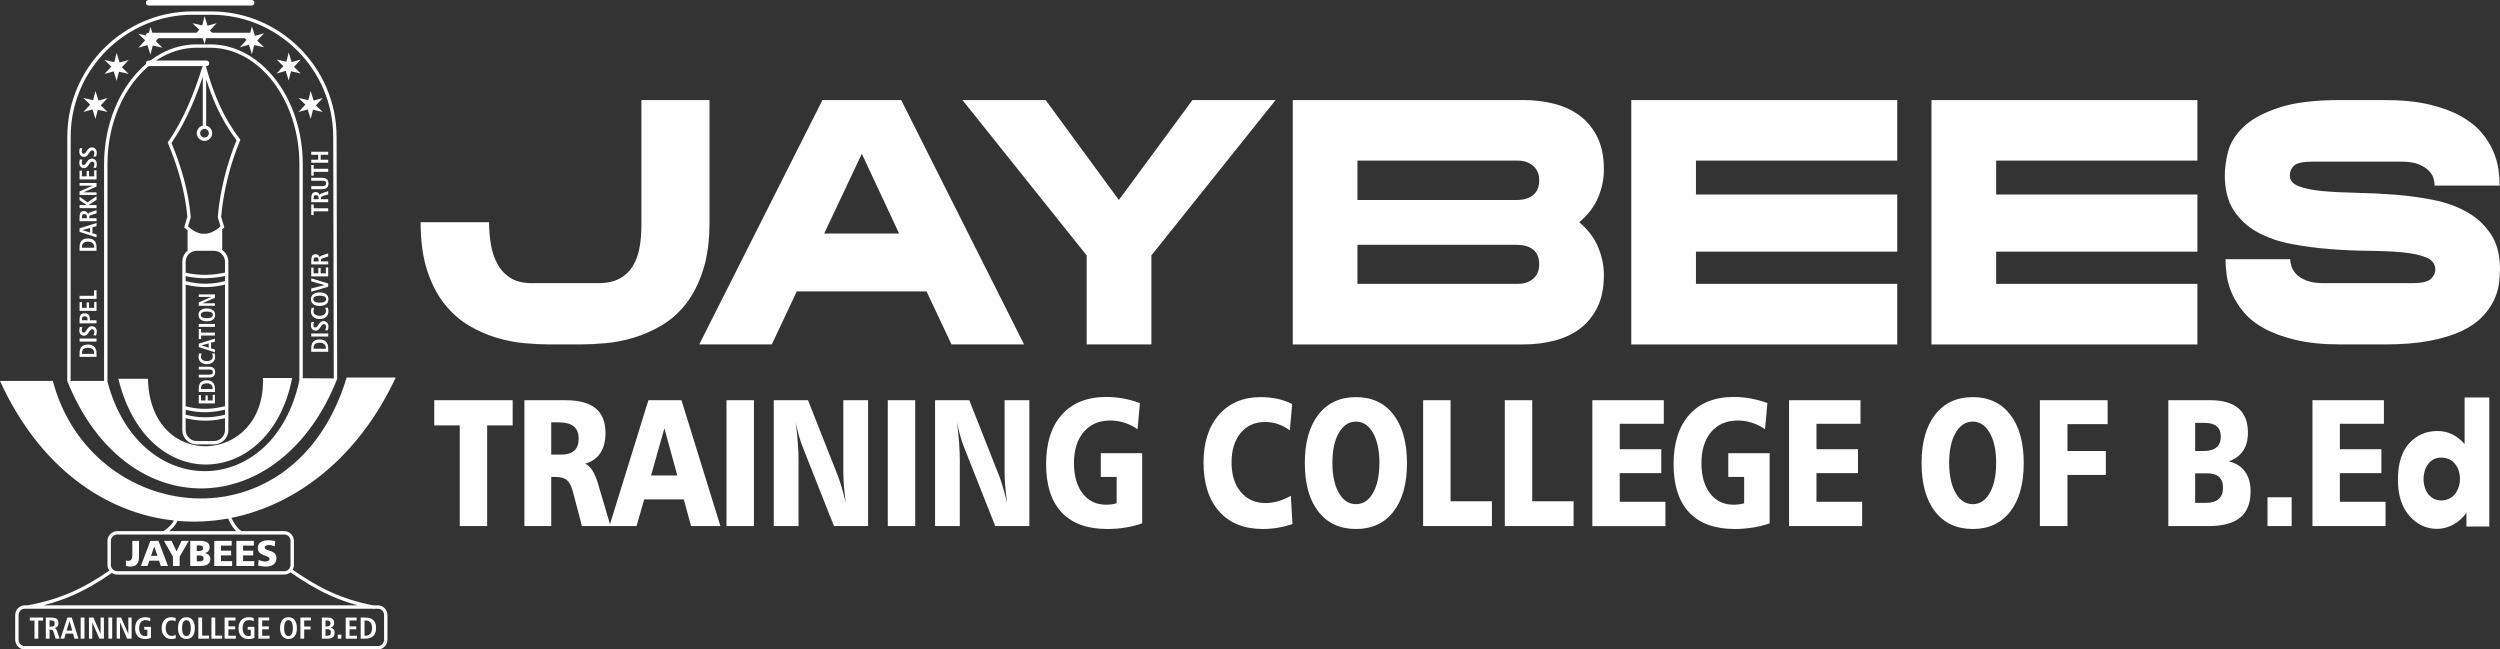 <?xml version="1.0" encoding="UTF-8"?>
<!DOCTYPE svg PUBLIC "-//W3C//DTD SVG 1.1//EN" "http://www.w3.org/Graphics/SVG/1.1/DTD/svg11.dtd">
<!-- Creator: CorelDRAW 2018 (64-Bit) -->
<svg xmlns="http://www.w3.org/2000/svg" xml:space="preserve" width="100%" height="100%" version="1.1" style="shape-rendering:geometricPrecision; text-rendering:geometricPrecision; image-rendering:optimizeQuality; fill-rule:evenodd; clip-rule:evenodd"
viewBox="0 0 10362.19 2691.8"
 xmlns:xlink="http://www.w3.org/1999/xlink"
 enable-background="new 0 0 50 32">
 <rect x="0" y="0" width="10362.19" height="2691.8" fill="#333333" stroke="none"/>
 <defs>
  <style type="text/css">
   <![CDATA[
    .fil0 {fill:white}
    .fil1 {fill:#FEFEFE;fill-rule:nonzero}
   ]]>
  </style>
 </defs>
 <g id="Layer_x0020_1">
  <g id="_2135349190272">
   <path class="fil0" d="M1054.66 11.43c0,6.31 -5.11,11.43 -11.43,11.43l-427.2 0c-6.31,0 -11.43,-5.11 -11.43,-11.43l0 0c0,-6.31 5.11,-11.43 11.43,-11.43l427.2 -0c6.31,0 11.43,5.11 11.43,11.43l0 0z"/>
   <path class="fil0" d="M1054.66 146.98c0,6.3 -5.11,11.43 -11.43,11.43l-427.2 0c-6.31,0 -11.43,-5.11 -11.43,-11.43l0 0c0,-6.31 5.11,-11.43 11.43,-11.43l427.2 0c6.31,0 11.43,5.11 11.43,11.43l0 0z"/>
   <path class="fil0" d="M867.17 262.42c0,6.31 -5.11,11.44 -11.43,11.44l-239.71 0c-6.31,0 -11.43,-5.11 -11.43,-11.44l0 0c0,-6.3 5.11,-11.43 11.43,-11.43l239.7 0c6.31,0 11.43,5.11 11.43,11.43l0 0z"/>
  </g>
  <path class="fil1" d="M339.55 1466.61l50.87 0 0 -2.43c0,-7.23 -2.19,-12.8 -6.61,-16.72 -4.41,-3.92 -10.69,-5.88 -18.83,-5.88 -8.61,0 -15,1.8 -19.17,5.42 -4.17,3.63 -6.26,9.19 -6.26,16.69l0 2.93zm-216.19 1093.04l54.94 0 0 12.63 -19.57 0 0 75.02 -15.91 0 0 -75.02 -19.45 0 0 -12.63zm82.12 12.13l0 25.89 4.42 0c6.23,0 10.59,-1.06 13.07,-3.14 2.48,-2.11 3.72,-5.69 3.72,-10.74 0,-4.36 -1.2,-7.45 -3.6,-9.28 -2.4,-1.83 -6.67,-2.74 -12.82,-2.74l-4.8 0zm-15.54 -12.13l17.93 0c12.94,0 21.94,1.79 26.94,5.37 5.03,3.58 7.54,9.58 7.54,18.02 0,5.47 -1.43,9.96 -4.3,13.45 -2.86,3.5 -7.09,5.85 -12.65,7.09 2.76,0.48 4.95,1.6 6.55,3.35 1.62,1.75 3.22,5.05 4.82,9.89l10.27 30.48 -16.59 0 -8.08 -26.29c-1.43,-4.67 -2.94,-7.72 -4.57,-9.11 -1.62,-1.41 -4.13,-2.11 -7.54,-2.11l-4.8 0 0 37.51 -15.54 0 0 -87.65zm98.28 14.38l-12.15 39.68 23.37 0 -11.22 -39.68zm-8.69 -14.38l18.19 0 27.51 87.65 -16.52 0 -5.81 -21.22 -30.59 0 -6.04 21.22 -15.56 0 28.81 -87.65zm54.8 0l15.79 0 0 87.65 -15.79 0 0 -87.65zm34.35 0l18.33 0 29.91 67.97 0 -67.97 13.77 0 0 87.65 -18.59 0 -29.66 -67.74 0 67.74 -13.77 0 0 -87.65zm80.6 0l15.79 0 0 87.65 -15.79 0 0 -87.65zm34.35 0l18.33 0 29.91 67.97 0 -67.97 13.77 0 0 87.65 -18.59 0 -29.66 -67.74 0 67.74 -13.77 0 0 -87.65zm139.45 2.19l-0.86 13.37c-2.86,-1.69 -5.83,-2.93 -8.91,-3.69 -3.05,-0.76 -6.42,-1.14 -10.08,-1.14 -8.38,0 -14.86,2.91 -19.47,8.74 -4.61,5.81 -6.91,14.04 -6.91,24.69 0,10.27 2.13,18.29 6.36,24.02 4.23,5.75 10.1,8.61 17.62,8.61 2.02,0 3.81,-0.15 5.37,-0.42 1.56,-0.3 3.07,-0.76 4.5,-1.37l0 -24.35 -12.76 0 0 -12.13 27.79 0 0 45.76c-3.37,1.51 -7.11,2.67 -11.22,3.45 -4.1,0.78 -8.57,1.18 -13.39,1.18 -13.07,0 -23.18,-3.85 -30.33,-11.54 -7.16,-7.69 -10.74,-18.61 -10.74,-32.76 0,-14.44 3.77,-25.7 11.28,-33.83 7.54,-8.12 17.96,-12.19 31.28,-12.19 3.6,0 7.11,0.29 10.53,0.88 3.43,0.61 6.74,1.5 9.93,2.7zm105.23 0.13l-0.63 13.62c-2.42,-1.56 -4.91,-2.69 -7.45,-3.39 -2.55,-0.69 -5.54,-1.05 -8.94,-1.05 -7.64,0 -13.62,2.8 -17.93,8.38 -4.31,5.6 -6.48,13.37 -6.48,23.3 0,10.48 2.25,18.63 6.76,24.42 4.5,5.79 10.8,8.69 18.91,8.69 2.71,0 5.37,-0.38 7.98,-1.14 2.61,-0.76 5.22,-1.91 7.81,-3.43l0.48 13.91c-2.88,1.11 -5.87,1.94 -8.96,2.48 -3.12,0.52 -6.4,0.8 -9.85,0.8 -12.04,0 -21.7,-4.08 -28.99,-12.25 -7.28,-8.15 -10.93,-19.07 -10.93,-32.71 0,-13.93 3.56,-24.98 10.69,-33.13 7.14,-8.15 16.76,-12.21 28.86,-12.21 3.03,0 6.1,0.29 9.18,0.88 3.09,0.61 6.25,1.54 9.52,2.82zm44.33 8.42c-5.83,0 -10.29,2.82 -13.41,8.48 -3.09,5.64 -4.65,13.85 -4.65,24.57 0,10.73 1.54,18.92 4.63,24.56 3.07,5.62 7.56,8.44 13.43,8.44 5.87,0 10.36,-2.82 13.43,-8.44 3.09,-5.64 4.63,-13.83 4.63,-24.56 0,-10.67 -1.56,-18.86 -4.65,-24.55 -3.11,-5.66 -7.58,-8.5 -13.41,-8.5zm0 -12.12c11.07,0 19.64,3.96 25.72,11.85 6.08,7.89 9.13,19.01 9.13,33.36 0,14.36 -3.05,25.45 -9.13,33.3 -6.08,7.85 -14.65,11.79 -25.72,11.79 -11.07,0 -19.64,-3.92 -25.72,-11.75 -6.08,-7.83 -9.14,-18.94 -9.14,-33.34 0,-14.35 3.06,-25.47 9.14,-33.36 6.08,-7.89 14.65,-11.85 25.72,-11.85zm49.36 1.39l15.79 0 0 74.77 28.67 0 0 12.88 -44.46 0 0 -87.65zm54.46 0l15.79 0 0 74.77 28.67 0 0 12.88 -44.46 0 0 -87.65zm54.46 0l45.22 0 0 12.13 -29.43 0 0 24.5 27.79 0 0 12.12 -27.79 0 0 26.78 30.81 0 0 12.13 -46.6 0 0 -87.65zm120.89 2.19l-0.86 13.37c-2.86,-1.69 -5.83,-2.93 -8.91,-3.69 -3.05,-0.76 -6.42,-1.14 -10.08,-1.14 -8.38,0 -14.86,2.91 -19.47,8.74 -4.61,5.81 -6.91,14.04 -6.91,24.69 0,10.27 2.13,18.29 6.36,24.02 4.23,5.75 10.1,8.61 17.62,8.61 2.02,0 3.81,-0.15 5.37,-0.42 1.56,-0.3 3.07,-0.76 4.5,-1.37l0 -24.35 -12.76 0 0 -12.13 27.79 0 0 45.76c-3.37,1.51 -7.11,2.67 -11.22,3.45 -4.1,0.78 -8.57,1.18 -13.39,1.18 -13.07,0 -23.18,-3.85 -30.33,-11.54 -7.16,-7.69 -10.74,-18.61 -10.74,-32.76 0,-14.44 3.77,-25.7 11.28,-33.83 7.54,-8.12 17.96,-12.19 31.28,-12.19 3.6,0 7.11,0.29 10.53,0.88 3.43,0.61 6.74,1.5 9.93,2.7zm18.97 -2.19l45.22 0 0 12.13 -29.43 0 0 24.5 27.79 0 0 12.12 -27.79 0 0 26.78 30.81 0 0 12.13 -46.6 0 0 -87.65zm124.91 10.74c-5.83,0 -10.29,2.82 -13.41,8.48 -3.09,5.64 -4.65,13.85 -4.65,24.57 0,10.73 1.54,18.92 4.63,24.56 3.07,5.62 7.56,8.44 13.43,8.44 5.87,0 10.36,-2.82 13.43,-8.44 3.09,-5.64 4.63,-13.83 4.63,-24.56 0,-10.67 -1.56,-18.86 -4.65,-24.55 -3.11,-5.66 -7.58,-8.5 -13.41,-8.5zm0 -12.12c11.07,0 19.64,3.96 25.72,11.85 6.08,7.89 9.13,19.01 9.13,33.36 0,14.36 -3.05,25.45 -9.13,33.3 -6.08,7.85 -14.65,11.79 -25.72,11.79 -11.07,0 -19.64,-3.92 -25.72,-11.75 -6.08,-7.83 -9.14,-18.94 -9.14,-33.34 0,-14.35 3.06,-25.47 9.14,-33.36 6.08,-7.89 14.65,-11.85 25.72,-11.85zm49.36 1.39l43.43 0 0 12.13 -27.64 0 0 25.13 26.52 0 0 12.13 -26.52 0 0 38.27 -15.79 0 0 -87.65zm104.07 48.25l0 27.28 6.35 0c5.5,0 9.52,-1.07 12.06,-3.24 2.55,-2.17 3.81,-5.58 3.81,-10.27 0,-4.86 -1.24,-8.36 -3.73,-10.53 -2.48,-2.17 -6.52,-3.24 -12.15,-3.24l-6.35 0zm0 -36.12l0 24.76 6.1 0c4.93,0 8.55,-1.01 10.88,-3.01 2.31,-2.02 3.47,-5.18 3.47,-9.49 0,-4.27 -1.2,-7.37 -3.6,-9.33 -2.4,-1.96 -6.33,-2.93 -11.81,-2.93l-5.05 0zm-15.16 -12.13l23.24 0c9.37,0 16.33,1.83 20.92,5.52 4.57,3.69 6.86,9.24 6.86,16.69 0,5.31 -1.35,9.66 -4.06,13.07 -2.71,3.41 -6.54,5.64 -11.47,6.67 5.87,1.09 10.25,3.41 13.11,6.93 2.89,3.52 4.31,8.31 4.31,14.42 0,8.29 -2.55,14.44 -7.66,18.4 -5.11,3.98 -13.03,5.96 -23.74,5.96l-21.51 0 0 -87.65zm66.16 71.11l14.78 0 0 16.54 -14.78 0 0 -16.54zm32.81 -71.11l45.22 0 0 12.13 -29.43 0 0 24.5 27.79 0 0 12.12 -27.79 0 0 26.78 30.81 0 0 12.13 -46.6 0 0 -87.65zm77.82 12.13l0 63.4 3.03 0c9.01,0 15.96,-2.74 20.84,-8.23 4.88,-5.5 7.33,-13.33 7.33,-23.47 0,-10.74 -2.25,-18.69 -6.76,-23.89 -4.52,-5.2 -11.45,-7.81 -20.8,-7.81l-3.64 0zm-15.79 -12.13l18.69 0c15.34,0 26.69,3.58 34.04,10.74 7.37,7.16 11.05,18.17 11.05,33.05 0,14.23 -3.87,25.11 -11.6,32.61 -7.72,7.51 -18.9,11.26 -33.49,11.26l-18.69 0 0 -87.65zm-881.69 -989.46c-40.89,0 -81.77,0 -122.66,0 119.81,490.57 631.35,457.63 720.19,-3.5 -40.3,0 -80.61,0 -120.91,0 12.05,361.04 -468.64,391.88 -476.62,3.5zm-149.86 804.55c-55.16,38.38 -106.8,68.79 -161.83,92.86 -38.19,16.7 -78.01,30.34 -121.78,41.46l1303.71 0c-42.37,-11.36 -81.14,-25.43 -118.38,-42.38 -54.99,-25.04 -106.6,-56.35 -161.45,-94.5 -7,5.84 -15.97,9.37 -25.72,9.37l-692.23 0c-8.24,0 -15.92,-2.52 -22.31,-6.81zm-349.06 134.32c68.71,-12.79 126.92,-30.34 181.65,-54.27 53.4,-23.35 103.6,-52.82 157.15,-89.93 -4.81,-6.62 -7.65,-14.76 -7.65,-23.53l0 -99.61c0,-11.08 4.53,-21.15 11.8,-28.42 7.32,-7.27 17.36,-11.8 28.42,-11.8l191.95 0c10.82,-6.85 21.3,-15.34 29.96,-25.14 5.17,-5.85 9.7,-12.17 13.29,-18.91 -284.12,-30.69 -557.31,-219.5 -720.95,-578.5 73.01,0 146.02,0 219.03,0 157.6,596.57 999.71,705.34 1217.84,-14.02 67.75,0 135.51,0 203.26,0 -153.47,329.76 -409.5,526.99 -680.8,581.48 4.37,10.14 10.21,20.65 17.1,30.15 7.3,10.06 15.71,18.94 24.68,24.94l176.87 0c11.06,0 21.11,4.53 28.4,11.8 7.3,7.32 11.83,17.37 11.83,28.42l0 99.61c0,7.33 -1.99,14.21 -5.45,20.14 53.8,37.35 104.41,68.01 158.2,92.51 53.02,24.13 109.31,42.34 174.98,55.08l20.94 0c10.81,0 20.62,4.64 27.7,12.09 7,7.38 11.37,17.53 11.37,28.64l0 101.24c0,11.13 -4.36,21.26 -11.37,28.65 -7.09,7.45 -16.89,12.1 -27.7,12.1l-1464.83 0c-10.8,0 -20.61,-4.65 -27.7,-12.1 -7,-7.39 -11.36,-17.52 -11.36,-28.65l0 -101.24c0,-11.11 4.36,-21.27 11.36,-28.63 7.09,-7.45 16.91,-12.1 27.7,-12.1l12.33 0zm621.4 -350.04c-4.43,9.62 -10.52,18.52 -17.66,26.59 -5.07,5.73 -10.67,11.05 -16.56,15.89l277.75 0c-5.09,-5.04 -9.85,-10.7 -14.21,-16.72 -8.11,-11.18 -14.91,-23.67 -19.78,-35.58 -69.44,12.66 -139.76,16 -209.54,9.82zm815.4 364.06l-0.22 1.16 -6.13 -1.16 -1442.78 0c-6.81,0 -13.06,2.96 -17.58,7.72 -4.6,4.84 -7.47,11.57 -7.47,19l0 101.24c0,7.43 2.87,14.17 7.47,19.02 4.52,4.75 10.77,7.72 17.58,7.72l1464.83 0c6.83,0 13.06,-2.96 17.58,-7.72 4.6,-4.85 7.47,-11.59 7.47,-19.02l0 -101.24c0,-7.42 -2.87,-14.16 -7.47,-19.01 -4.52,-4.75 -10.76,-7.71 -17.58,-7.71l-15.7 0zm-373.2 -307.56l-692.23 0c-7.21,0 -13.76,2.95 -18.52,7.69 -4.73,4.76 -7.69,11.32 -7.69,18.52l0 99.61c0,7.2 2.96,13.76 7.7,18.5 4.74,4.75 11.29,7.7 18.5,7.7l692.23 0c7.21,0 13.77,-2.95 18.52,-7.69 4.74,-4.75 7.69,-11.31 7.69,-18.52l0 -99.61c0,-7.2 -2.95,-13.76 -7.69,-18.52 -4.75,-4.74 -11.31,-7.69 -18.52,-7.69zm-782.23 -1838.25l12.37 39.64 37.78 -10.69 -28.15 30.53 28.15 27.39 -40.52 -9.12 -9.63 38.07 -12.37 -39.65 -37.78 10.7 28.15 -30.54 -28.15 -27.37 40.52 9.11 9.63 -38.07zm452.09 -310.15l12.37 39.64 37.78 -10.69 -28.15 30.53 28.15 27.39 -40.52 -9.11 -9.63 38.07 -12.37 -39.65 -37.78 10.7 28.15 -30.54 -28.15 -27.37 40.52 9.12 9.63 -38.07zm196.25 42.05l12.37 39.64 37.78 -10.69 -28.15 30.52 28.15 27.39 -40.52 -9.11 -9.63 38.07 -12.37 -39.65 -37.78 10.7 28.15 -30.54 -28.15 -27.37 40.52 9.11 9.63 -38.07zm-420.54 1.76l12.37 39.64 37.78 -10.69 -28.15 30.52 28.15 27.39 -40.51 -9.12 -9.63 38.07 -12.37 -39.65 -37.78 10.7 28.15 -30.54 -28.15 -27.37 40.52 9.11 9.63 -38.07zm-140.19 108.64l12.36 39.64 37.78 -10.69 -28.15 30.53 28.15 27.39 -40.52 -9.11 -9.63 38.07 -12.37 -39.65 -37.78 10.7 28.15 -30.54 -28.15 -27.37 40.52 9.12 9.63 -38.07zm713.19 -1.75l12.37 39.64 37.78 -10.69 -28.15 30.53 28.15 27.39 -40.52 -9.11 -9.63 38.07 -12.37 -39.65 -37.78 10.7 28.15 -30.54 -28.15 -27.37 40.52 9.12 9.63 -38.07zm91.12 159.45l12.37 39.64 37.78 -10.69 -28.15 30.53 28.15 27.39 -40.52 -9.12 -9.63 38.07 -12.37 -39.65 -37.78 10.7 28.15 -30.54 -28.15 -27.37 40.52 9.11 9.63 -38.07zm-491.26 591.26c-10.06,-5.93 -20.03,-13.57 -29.87,-22.96l-3.11 -2.96 13.09 -43.97c-4.54,-51.67 -14.12,-102.64 -27.69,-153.02 -13.71,-50.89 -31.5,-101.22 -52.26,-151.13l-1.45 -3.51 2.16 -3.15c32.24,-46.86 59.11,-97.16 82.27,-149.75 23.2,-52.69 42.72,-107.72 60.28,-163.98l13.42 0.22c15.93,57.62 33.95,110.73 56.6,160.62 22.59,49.76 49.78,96.31 84.13,140.98l2.49 3.23 -1.56 3.72c-20.75,49.87 -38.08,102.97 -51.35,156.6 -13.15,53.22 -22.33,107.07 -26.86,158.93l13.1 43.98 -3.12 2.96c-9.96,9.5 -20.06,17.21 -30.25,23.17l24.73 -20.4 0 92.85 -7.87 -9.33c5.87,2.91 11.2,6.76 15.78,11.34 10.78,10.78 17.49,25.69 17.49,42.09l0 697.41c0,16.41 -6.71,31.31 -17.49,42.09 -10.78,10.78 -25.7,17.49 -42.09,17.49l-71.84 0c-16.41,0 -31.3,-6.71 -42.09,-17.49 -10.78,-10.78 -17.49,-25.69 -17.49,-42.09l0 -697.41c0,-16.4 6.71,-31.3 17.49,-42.09 4.59,-4.59 9.9,-8.43 15.78,-11.34l-11.35 18.23 0 -96.54 18.94 15.19zm-365.04 610.43l0 -897.94c0,-136.33 42.89,-260.37 112,-350.37 69.52,-90.52 165.56,-146.72 271.34,-146.72l56.89 0c105.78,0 201.82,56.2 271.34,146.72 69.11,90 112,214.04 112,350.37l0 886.57c42.25,0.11 86.26,0.71 128.57,0.83l-2.38 -1001.77c-0.28,-138.98 -57.2,-265.39 -148.84,-357.03 -91.51,-91.51 -217.66,-148.32 -356.53,-148.32l-77.46 0c-138.94,0 -265.27,56.85 -356.87,148.44 -91.61,91.61 -148.49,217.96 -148.5,356.91l-0.21 1012.31 138.65 0zm809.67 -3.26l-0.11 0 0 -894.69c0,-133.2 -41.78,-254.22 -109.09,-341.88 -66.89,-87.11 -159.03,-141.19 -260.23,-141.19l-56.89 0c-101.2,0 -193.33,54.08 -260.23,141.19 -67.31,87.66 -109.09,208.68 -109.09,341.88l0 899.06 -0.44 0c131.33,502.54 690.44,492.99 796.08,-4.38zm-962.29 3.77l0.22 -1012.81c0.02,-142.85 58.45,-272.72 152.56,-366.83 94.12,-94.11 223.96,-152.54 366.78,-152.54l77.46 0c142.76,0 272.4,58.37 366.45,152.42 94.13,94.13 152.6,224.05 152.89,366.94l2.37 1001.79 0.83 0c-234.39,597.95 -877.77,614.33 -1119.28,11.02l-0.3 0zm653.79 153.88c-23.9,5.99 -48.91,9.81 -75.59,10.29 -27.24,0.49 -56.17,-2.48 -87.37,-10.13l0 48.98c0,12.52 5.13,23.91 13.39,32.17 8.26,8.26 19.65,13.39 32.17,13.39l71.84 0c12.52,0 23.91,-5.13 32.17,-13.39 8.26,-8.26 13.39,-19.65 13.39,-32.17l0 -49.14zm-162.97 -14.26c31.32,7.97 60.16,11.06 87.15,10.59 26.78,-0.48 51.85,-4.49 75.82,-10.74l0 -20.83c-26.54,6.11 -51.91,10 -78.3,10.49 -26.54,0.48 -54.04,-2.49 -84.67,-10.11l0 20.6zm0 -35.01c30.75,7.94 58.11,11.02 84.45,10.55 26.31,-0.48 51.72,-4.54 78.52,-10.87l0 -504.13c-23.9,5.99 -48.91,9.81 -75.59,10.28 -27.24,0.48 -56.17,-2.48 -87.37,-10.13l0 504.29zm117.41 -644.56l-71.84 0c-12.52,0 -23.91,5.13 -32.17,13.39 -8.26,8.26 -13.39,19.65 -13.39,32.17l0 45.12c31.26,7.19 60.08,9.59 87.09,8.93 26.74,-0.65 51.86,-4.3 75.87,-9.25l0 -44.8c0,-12.52 -5.13,-23.91 -13.39,-32.17 -8.26,-8.26 -19.65,-13.39 -32.17,-13.39zm-117.41 105.01l0 20.83c31.32,7.96 60.16,11.06 87.15,10.58 26.79,-0.48 51.85,-4.48 75.82,-10.73l0 -21.06c-23.84,4.79 -48.82,8.3 -75.54,8.95 -27.2,0.66 -56.16,-1.65 -87.43,-8.57zm64.48 -175.99l24.05 0c7.04,-1.37 14.05,-3.61 21.02,-6.77 11.67,-5.28 23.28,-13.13 34.78,-23.61l-11.02 -37.04 -0.28 -2.57c4.56,-52.84 13.9,-107.89 27.37,-162.39 13.11,-53.06 30.15,-105.54 50.46,-154.92 -33.93,-44.64 -60.91,-91.06 -83.36,-140.53 -16.2,-35.69 -30.07,-73.01 -42.5,-112.42l0 192.57c6,1.35 11.37,4.39 15.58,8.58 5.8,5.82 9.39,13.81 9.39,22.62 0,8.8 -3.59,16.8 -9.36,22.59 -5.82,5.8 -13.82,9.39 -22.62,9.39 -8.81,0 -16.8,-3.59 -22.59,-9.36 -5.8,-5.81 -9.39,-13.82 -9.39,-22.62 0,-8.81 3.59,-16.8 9.36,-22.59 4.23,-4.22 9.6,-7.27 15.61,-8.62l0 -203.44c-14.38,43.12 -30.18,85.41 -48.2,126.32 -22.96,52.15 -49.56,102.13 -81.41,148.9 20.37,49.31 37.85,99.07 51.41,149.39 13.9,51.6 23.69,103.82 28.25,156.75l-0.28 2.57 -11.02 37.03c11.51,10.48 23.11,18.33 34.78,23.61 6.62,3 13.28,5.17 19.96,6.56zm17.47 -434l-7.91 0c-3.39,0.76 -6.4,2.46 -8.76,4.81 -3.23,3.25 -5.24,7.75 -5.24,12.72 0,4.96 2.01,9.46 5.24,12.72 3.25,3.24 7.75,5.24 12.72,5.24 4.96,0 9.46,-2.01 12.72,-5.24 3.23,-3.25 5.24,-7.76 5.24,-12.72 0,-4.96 -2.01,-9.46 -5.24,-12.72 -2.36,-2.35 -5.39,-4.05 -8.77,-4.81zm-303.06 1707.32l27.77 0 0 65.47c0,14.06 -2.9,24.44 -8.68,31.09 -5.8,6.69 -14.81,10 -27.02,10 -3.18,0 -6.31,-0.22 -9.39,-0.7 -3.1,-0.45 -6.08,-1.13 -8.95,-2l0 -22.76c1.48,0.57 2.95,1.02 4.43,1.3 1.49,0.3 2.97,0.44 4.45,0.44 6.26,0 10.73,-1.83 13.39,-5.45 2.68,-3.65 4,-9.96 4,-18.88l0 -58.52zm91.08 23.24l-13.48 39.06 26.54 0 -13.06 -39.06zm-16.19 -23.24l33.5 0 39.43 104.17 -29.7 0 -7.4 -22.06 -40.07 0 -7.78 22.06 -27.46 0 39.5 -104.17zm56.19 0l31.5 0 20.79 43.98 20.76 -43.98 29.9 0 -37.82 65.17 0 39 -27.77 0 0 -38.7 -37.35 -65.47zm136.09 60.48l0 24.47 10.93 0c5.66,0 9.96,-1.06 12.88,-3.18 2.93,-2.13 4.4,-5.23 4.4,-9.28 0,-4.01 -1.35,-7 -4.02,-9 -2.68,-2 -6.69,-3.01 -12.01,-3.01l-12.19 0zm0 -41.72l0 23.26 8.43 0c5.88,0 10.26,-1 13.19,-2.97 2.9,-1.98 4.35,-5 4.35,-9.06 0,-3.68 -1.37,-6.45 -4.1,-8.38 -2.75,-1.91 -6.78,-2.85 -12.11,-2.85l-9.75 0zm-27.17 -18.76l42.65 0c12.58,0 22.06,2.25 28.42,6.78 6.35,4.53 9.53,11.26 9.53,20.21 0,6.01 -1.65,11.01 -4.97,14.99 -3.33,3.97 -8.16,6.85 -14.51,8.63 7.13,1.3 12.61,4.1 16.43,8.38 3.83,4.28 5.76,9.74 5.76,16.39 0,9.76 -3.51,17.01 -10.48,21.71 -6.98,4.73 -17.76,7.08 -32.29,7.08l-40.53 0 0 -104.17zm99.66 0l72.34 0 0 19.51 -44.57 0 0 21.02 42.02 0 0 19.81 -42.02 0 0 23.72 46.23 0 0 20.11 -74 0 0 -104.17zm91.68 0l72.34 0 0 19.51 -44.57 0 0 21.02 42.02 0 0 19.81 -42.02 0 0 23.72 46.23 0 0 20.11 -74 0 0 -104.17zm160.88 1.2l-2.05 21.49c-4.25,-1.83 -8.33,-3.18 -12.24,-4.08 -3.9,-0.9 -7.7,-1.35 -11.35,-1.35 -5.63,0 -10.01,0.9 -13.15,2.68 -3.16,1.78 -4.73,4.23 -4.73,7.35 0,2.2 0.8,4.13 2.4,5.75 1.63,1.65 4.03,3 7.26,4.08 1.07,0.35 2.6,0.83 4.6,1.45 11.93,3.88 19.84,7.26 23.74,10.2 3.68,2.83 6.36,6.06 8.06,9.68 1.72,3.65 2.57,7.91 2.57,12.79 0,11.48 -3.81,20.23 -11.44,26.26 -7.6,6.02 -18.66,9.05 -33.12,9.05 -5.2,0 -10.46,-0.37 -15.71,-1.09 -5.25,-0.73 -10.46,-1.83 -15.63,-3.31l2.35 -23.21c4.88,2.2 9.63,3.88 14.24,5.03 4.62,1.15 8.98,1.72 13.08,1.72 5.45,0 9.78,-1.03 12.96,-3.08 3.17,-2.05 4.75,-4.83 4.75,-8.35 0,-4.35 -5.08,-8.28 -15.21,-11.81 -2.46,-0.83 -4.33,-1.48 -5.63,-1.98 -9.93,-3.55 -17.02,-7.7 -21.27,-12.41 -4.25,-4.73 -6.38,-10.76 -6.38,-18.09 0,-10.46 3.73,-18.48 11.21,-24.11 7.48,-5.63 18.21,-8.43 32.17,-8.43 5.13,0 10.08,0.3 14.81,0.93 4.75,0.59 9.3,1.55 13.71,2.82zm159.14 -797.48l50.87 0 0 -2.43c0,-7.23 -2.19,-12.8 -6.61,-16.72 -4.41,-3.92 -10.69,-5.88 -18.83,-5.88 -8.61,0 -15,1.81 -19.17,5.42 -4.17,3.63 -6.26,9.19 -6.26,16.69l0 2.93zm-9.73 12.66l0 -15c0,-12.31 2.87,-21.41 8.61,-27.31 5.74,-5.91 14.57,-8.87 26.51,-8.87 11.42,0 20.15,3.11 26.16,9.31 6.03,6.2 9.04,15.17 9.04,26.87l0 15 -70.33 0zm0 -63.33l0 -12.66 70.33 0 0 12.66 -70.33 0zm1.11 -60.57l10.73 0.59c-0.97,2.31 -1.69,4.49 -2.19,6.54 -0.48,2.04 -0.74,3.95 -0.74,5.72 0,3.33 0.7,5.9 2.13,7.67 1.41,1.78 3.44,2.67 6.08,2.67 1.94,0 3.71,-0.66 5.3,-1.96 1.57,-1.3 3.8,-4.24 6.67,-8.81l0.64 -1.03c6.3,-9.89 13.12,-14.85 20.49,-14.85 6.32,0 11.45,2.11 15.35,6.33 3.91,4.22 5.86,9.74 5.86,16.57 0,2.8 -0.3,5.59 -0.89,8.34 -0.59,2.75 -1.42,5.27 -2.47,7.58l-10.82 -0.94c1.38,-2.46 2.42,-4.89 3.11,-7.3 0.69,-2.39 1.05,-4.74 1.05,-7.1 0,-3.32 -0.81,-5.96 -2.45,-7.9 -1.64,-1.95 -3.82,-2.93 -6.56,-2.93 -4.3,0 -8.67,3.6 -13.11,10.78 -0.66,1.05 -1.17,1.83 -1.49,2.36 -3.36,5.32 -6.47,8.96 -9.32,10.89 -2.85,1.94 -6.24,2.93 -10.16,2.93 -5.94,0 -10.66,-2.01 -14.17,-6.03 -3.51,-4.02 -5.27,-9.49 -5.27,-16.38 0,-2.27 0.19,-4.58 0.57,-6.89 0.37,-2.33 0.93,-4.61 1.65,-6.86zm0.75 -58.7l10.93 0.51c-1.26,1.94 -2.16,3.93 -2.73,5.98 -0.56,2.04 -0.84,4.44 -0.84,7.18 0,6.13 2.25,10.93 6.72,14.39 4.49,3.46 10.72,5.2 18.7,5.2 8.41,0 14.94,-1.81 19.59,-5.42 4.64,-3.61 6.97,-8.66 6.97,-15.17 0,-2.18 -0.3,-4.31 -0.91,-6.41 -0.61,-2.09 -1.54,-4.19 -2.76,-6.26l11.17 -0.39c0.9,2.31 1.55,4.71 1.99,7.19 0.42,2.5 0.65,5.13 0.65,7.91 0,9.66 -3.28,17.41 -9.83,23.26 -6.54,5.85 -15.31,8.76 -26.25,8.76 -11.18,0 -20.04,-2.85 -26.58,-8.57 -6.53,-5.73 -9.79,-13.44 -9.79,-23.16 0,-2.43 0.23,-4.9 0.71,-7.37 0.48,-2.48 1.23,-5.02 2.26,-7.63zm6.76 -35.57c0,4.68 2.26,8.26 6.8,10.76 4.53,2.48 11.11,3.72 19.71,3.72 8.61,0 15.19,-1.23 19.71,-3.71 4.52,-2.46 6.77,-6.07 6.77,-10.78 0,-4.71 -2.26,-8.31 -6.77,-10.78 -4.52,-2.48 -11.09,-3.71 -19.71,-3.71 -8.56,0 -15.13,1.24 -19.69,3.72 -4.54,2.5 -6.82,6.08 -6.82,10.76zm-9.73 0c0,-8.88 3.17,-15.76 9.5,-20.64 6.33,-4.88 15.25,-7.33 26.77,-7.33 11.52,0 20.43,2.45 26.72,7.33 6.3,4.88 9.46,11.76 9.46,20.64 0,8.89 -3.15,15.76 -9.43,20.64 -6.29,4.88 -15.2,7.33 -26.76,7.33 -11.52,0 -20.43,-2.45 -26.77,-7.33 -6.33,-4.88 -9.5,-11.76 -9.5,-20.64zm1.11 -30.84l0 -13.49 55.73 -14.16 -55.73 -15.42 0 -12.46 70.33 21.41 0 13.45 -70.33 20.67zm0 -63.56l0 -36.27 9.73 0 0 23.61 19.66 0 0 -22.3 9.72 0 0 22.3 21.48 0 0 -24.73 9.73 0 0 37.39 -70.33 0zm9.73 -62.24l20.77 0 0 -3.54c0,-5 -0.84,-8.5 -2.52,-10.49 -1.69,-2 -4.56,-2.99 -8.61,-2.99 -3.5,0 -5.98,0.96 -7.44,2.88 -1.47,1.93 -2.19,5.36 -2.19,10.29l0 3.85zm-9.73 12.46l0 -14.39c0,-10.39 1.43,-17.6 4.31,-21.62 2.87,-4.04 7.69,-6.05 14.46,-6.05 4.39,0 7.98,1.15 10.79,3.44 2.81,2.3 4.7,5.69 5.69,10.16 0.39,-2.22 1.29,-3.97 2.69,-5.25 1.4,-1.3 4.05,-2.59 7.94,-3.87l24.46 -8.24 0 13.3 -21.09 6.5c-3.75,1.14 -6.2,2.36 -7.32,3.66 -1.13,1.3 -1.69,3.31 -1.69,6.05l0 3.85 30.1 0 0 12.46 -70.33 0zm0 -204.33l0 -44.07 10.13 0 0 15.7 60.2 0 0 12.77 -60.2 0 0 15.6 -10.13 0zm9.73 -65.88l20.77 0 0 -3.55c0,-5 -0.86,-8.51 -2.52,-10.49 -1.67,-1.98 -4.56,-2.99 -8.61,-2.99 -3.5,0 -5.99,0.98 -7.44,2.89 -1.45,1.91 -2.19,5.39 -2.19,10.29l0 3.85zm-9.73 12.46l0 -14.39c0,-10.39 1.43,-17.6 4.31,-21.61 2.87,-4.04 7.69,-6.05 14.46,-6.05 4.39,0 8,1.16 10.79,3.44 2.79,2.28 4.7,5.69 5.69,10.16 0.39,-2.22 1.29,-3.97 2.69,-5.25 1.4,-1.3 4.05,-2.59 7.94,-3.87l24.46 -8.24 0 13.3 -21.09 6.49c-3.75,1.15 -6.2,2.36 -7.32,3.67 -1.13,1.3 -1.69,3.34 -1.69,6.05l0 3.85 30.1 0 0 12.46 -70.33 0zm0 -53.93l0 -12.66 45.18 0c5.98,0 10.19,-0.88 12.7,-2.62 2.48,-1.76 3.73,-4.63 3.73,-8.67 0,-4.02 -1.23,-6.89 -3.71,-8.61 -2.46,-1.74 -6.74,-2.6 -12.71,-2.6l-45.18 0 0 -12.06 43.74 0c9.44,0 16.42,1.93 20.89,5.8 4.48,3.85 6.71,9.78 6.71,17.78 0,8.06 -2.23,14 -6.71,17.85 -4.47,3.87 -11.49,5.8 -20.89,5.8l-43.74 0zm0 -56.14l0 -44.07 10.13 0 0 15.7 60.2 0 0 12.77 -60.2 0 0 15.6 -10.13 0zm0 -53.42l0 -12.66 28.78 0 0 -20.47 -28.78 0 0 -12.67 70.33 0 0 12.67 -31.11 0 0 20.47 31.11 0 0 12.66 -70.33 0zm-466.15 997.38l0 -34.46 9.24 0 0 22.43 18.68 0 0 -21.18 9.24 0 0 21.18 20.4 0 0 -23.49 9.24 0 0 35.53 -66.8 0zm9.24 -59.31l48.32 0 0 -2.31c0,-6.87 -2.08,-12.16 -6.27,-15.88 -4.19,-3.73 -10.16,-5.59 -17.89,-5.59 -8.18,0 -14.24,1.72 -18.21,5.15 -3.96,3.45 -5.95,8.72 -5.95,15.85l0 2.78zm-9.24 12.03l0 -14.25c0,-11.69 2.72,-20.34 8.19,-25.94 5.45,-5.62 13.84,-8.43 25.19,-8.43 10.85,0 19.14,2.96 24.85,8.84 5.73,5.89 8.58,14.41 8.58,25.52l0 14.25 -66.8 0zm0 -59.78l0 -12.03 42.91 0c5.68,0 9.69,-0.83 12.06,-2.49 2.36,-1.67 3.55,-4.4 3.55,-8.23 0,-3.82 -1.17,-6.55 -3.53,-8.19 -2.33,-1.65 -6.37,-2.47 -12.08,-2.47l-42.91 0 0 -11.45 41.56 0c8.96,0 15.59,1.83 19.84,5.5 4.25,3.66 6.37,9.29 6.37,16.89 0,7.65 -2.11,13.3 -6.37,16.96 -4.25,3.67 -10.88,5.5 -19.84,5.5l-41.56 0zm1.76 -99.93l10.38 0.48c-1.19,1.84 -2.05,3.74 -2.58,5.68 -0.52,1.94 -0.8,4.22 -0.8,6.82 0,5.83 2.14,10.38 6.39,13.67 4.27,3.29 10.19,4.94 17.76,4.94 7.98,0 14.19,-1.72 18.6,-5.15 4.41,-3.44 6.63,-8.24 6.63,-14.41 0,-2.07 -0.29,-4.09 -0.87,-6.08 -0.58,-2 -1.46,-3.98 -2.61,-5.95l10.6 -0.37c0.85,2.2 1.48,4.48 1.89,6.83 0.41,2.37 0.61,4.88 0.61,7.51 0,9.18 -3.11,16.54 -9.34,22.09 -6.2,5.55 -14.54,8.32 -24.93,8.32 -10.62,0 -19.04,-2.71 -25.25,-8.15 -6.21,-5.43 -9.31,-12.77 -9.31,-22 0,-2.3 0.22,-4.65 0.68,-6.99 0.46,-2.36 1.17,-4.76 2.15,-7.25zm9.19 -33.26l30.24 9.26 0 -17.81 -30.24 8.55zm-10.96 6.63l0 -13.86 66.8 -20.97 0 12.59 -16.17 4.43 0 23.31 16.17 4.61 0 11.85 -66.8 -21.96zm0 -32.93l0 -41.87 9.62 0 0 14.93 57.18 0 0 12.13 -57.18 0 0 14.82 -9.62 0zm0 -50.74l0 -12.03 66.8 0 0 12.03 -66.8 0zm8.19 -49.57c0,4.45 2.15,7.85 6.46,10.22 4.3,2.36 10.56,3.55 18.72,3.55 8.19,0 14.43,-1.18 18.72,-3.54 4.28,-2.34 6.43,-5.76 6.43,-10.24 0,-4.48 -2.15,-7.89 -6.43,-10.23 -4.3,-2.36 -10.54,-3.54 -18.72,-3.54 -8.13,0 -14.38,1.19 -18.71,3.55 -4.31,2.37 -6.48,5.77 -6.48,10.21zm-9.24 0c0,-8.43 3.02,-14.96 9.04,-19.6 6.02,-4.64 14.48,-6.96 25.43,-6.96 10.94,0 19.4,2.32 25.38,6.96 5.98,4.63 8.98,11.17 8.98,19.6 0,8.44 -2.98,14.97 -8.95,19.61 -5.97,4.64 -14.44,6.96 -25.41,6.96 -10.94,0 -19.41,-2.32 -25.43,-6.96 -6.02,-4.63 -9.04,-11.17 -9.04,-19.61zm1.06 -37.61l0 -13.98 51.81 -22.79 -51.81 0 0 -10.49 66.8 0 0 14.16 -51.63 22.61 51.63 0 0 10.49 -66.8 0zm-494.1 211.75l0 -15c0,-12.31 2.87,-21.41 8.61,-27.31 5.74,-5.91 14.57,-8.87 26.51,-8.87 11.42,0 20.15,3.11 26.16,9.31 6.04,6.2 9.04,15.17 9.04,26.87l0 15 -70.33 0zm0 -63.33l0 -12.66 70.33 0 0 12.66 -70.33 0zm1.11 -60.57l10.73 0.59c-0.97,2.31 -1.69,4.49 -2.19,6.54 -0.48,2.04 -0.74,3.95 -0.74,5.72 0,3.33 0.7,5.9 2.13,7.67 1.41,1.77 3.44,2.67 6.08,2.67 1.94,0 3.71,-0.66 5.3,-1.96 1.57,-1.3 3.8,-4.24 6.67,-8.81l0.64 -1.04c6.3,-9.89 13.12,-14.84 20.49,-14.84 6.32,0 11.45,2.11 15.35,6.33 3.91,4.22 5.86,9.74 5.86,16.57 0,2.81 -0.3,5.59 -0.89,8.35 -0.59,2.75 -1.42,5.27 -2.47,7.58l-10.82 -0.95c1.38,-2.46 2.42,-4.89 3.11,-7.3 0.69,-2.38 1.05,-4.74 1.05,-7.09 0,-3.32 -0.81,-5.96 -2.45,-7.9 -1.64,-1.95 -3.82,-2.93 -6.56,-2.93 -4.29,0 -8.67,3.6 -13.11,10.78 -0.66,1.05 -1.17,1.84 -1.49,2.36 -3.36,5.32 -6.47,8.96 -9.32,10.9 -2.85,1.94 -6.25,2.92 -10.17,2.92 -5.94,0 -10.66,-2.01 -14.17,-6.03 -3.52,-4.02 -5.27,-9.49 -5.27,-16.38 0,-2.26 0.19,-4.58 0.57,-6.89 0.37,-2.34 0.93,-4.62 1.65,-6.86zm8.62 -27.98l23.31 0 0 -4.86c0,-4.13 -0.91,-7.08 -2.76,-8.82 -1.82,-1.76 -4.88,-2.63 -9.17,-2.63 -4.11,0 -7.06,0.91 -8.78,2.72 -1.74,1.82 -2.6,5.02 -2.6,9.58l0 4.02zm-9.73 12.66l0 -15.99c0,-8.78 1.72,-15.23 5.17,-19.36 3.45,-4.13 8.81,-6.19 16.12,-6.19 7.3,0 12.7,2.04 16.21,6.15 3.51,4.08 5.27,10.39 5.27,18.91l0 3.82 27.56 0 0 12.66 -70.33 0zm0 -51.46l0 -36.27 9.73 0 0 23.61 19.66 0 0 -22.3 9.72 0 0 22.3 21.48 0 0 -24.73 9.73 0 0 37.39 -70.33 0zm0 -49.77l0 -12.66 59.98 0 0 -23.01 10.34 0 0 35.67 -70.33 0zm9.73 -212.03l50.87 0 0 -2.43c0,-7.23 -2.21,-12.82 -6.61,-16.72 -4.39,-3.9 -10.69,-5.88 -18.83,-5.88 -8.61,0 -15,1.81 -19.17,5.42 -4.17,3.63 -6.26,9.22 -6.26,16.69l0 2.93zm-9.73 12.66l0 -15c0,-12.31 2.87,-21.41 8.61,-27.31 5.74,-5.91 14.57,-8.87 26.51,-8.87 11.42,0 20.15,3.11 26.16,9.31 6.04,6.2 9.04,15.2 9.04,26.87l0 15 -70.33 0zm11.53 -85.52l31.83 9.74 0 -18.75 -31.83 9zm-11.53 6.98l0 -14.59 70.33 -22.07 0 13.26 -17.02 4.67 0 24.54 17.02 4.85 0 12.48 -70.33 -23.12zm9.73 -56.44l20.77 0 0 -3.54c0,-5 -0.86,-8.52 -2.52,-10.49 -1.67,-1.98 -4.56,-2.99 -8.61,-2.99 -3.5,0 -6,0.98 -7.44,2.88 -1.46,1.91 -2.19,5.39 -2.19,10.29l0 3.85zm-9.73 12.46l0 -14.39c0,-10.39 1.43,-17.6 4.31,-21.62 2.87,-4.04 7.69,-6.05 14.46,-6.05 4.39,0 8,1.16 10.79,3.44 2.79,2.28 4.7,5.69 5.69,10.16 0.39,-2.22 1.29,-3.97 2.69,-5.25 1.4,-1.3 4.05,-2.59 7.94,-3.87l24.46 -8.24 0 13.3 -21.09 6.5c-3.75,1.14 -6.2,2.36 -7.32,3.66 -1.13,1.3 -1.69,3.34 -1.69,6.05l0 3.85 30.1 0 0 12.46 -70.33 0zm0 -54.34l0 -12.66 29.59 0 -29.59 -20.26 0 -14.3 32.81 23.41 37.51 -25.53 0 15.19 -33.16 21.49 33.16 0 0 12.66 -70.33 0zm0 -54.43l0 -14.71 54.54 -23.99 -54.54 0 0 -11.05 70.33 0 0 14.91 -54.35 23.8 54.35 0 0 11.04 -70.33 0zm0 -64.67l0 -36.27 9.73 0 0 23.61 19.66 0 0 -22.3 9.72 0 0 22.3 21.48 0 0 -24.73 9.73 0 0 37.39 -70.33 0zm1.11 -82.79l10.73 0.59c-0.97,2.31 -1.69,4.49 -2.19,6.54 -0.48,2.04 -0.74,3.95 -0.74,5.72 0,3.33 0.7,5.9 2.13,7.67 1.41,1.77 3.44,2.67 6.08,2.67 1.94,0 3.73,-0.68 5.3,-1.96 1.56,-1.28 3.81,-4.23 6.67,-8.81l0.64 -1.03c6.3,-9.89 13.12,-14.85 20.49,-14.85 6.32,0 11.47,2.13 15.35,6.33 3.89,4.2 5.86,9.74 5.86,16.57 0,2.8 -0.3,5.59 -0.89,8.34 -0.59,2.75 -1.42,5.27 -2.47,7.58l-10.82 -0.94c1.38,-2.46 2.43,-4.92 3.11,-7.3 0.67,-2.37 1.05,-4.74 1.05,-7.1 0,-3.32 -0.83,-5.98 -2.45,-7.9 -1.62,-1.93 -3.82,-2.93 -6.56,-2.93 -4.29,0 -8.67,3.6 -13.11,10.78 -0.66,1.05 -1.17,1.83 -1.49,2.36 -3.36,5.32 -6.49,8.97 -9.32,10.89 -2.84,1.92 -6.25,2.93 -10.17,2.93 -5.94,0 -10.67,-2.03 -14.17,-6.03 -3.5,-4.01 -5.27,-9.49 -5.27,-16.38 0,-2.26 0.19,-4.57 0.57,-6.89 0.37,-2.33 0.93,-4.61 1.65,-6.86zm0 -46.56l10.73 0.59c-0.97,2.31 -1.69,4.49 -2.19,6.54 -0.48,2.04 -0.74,3.95 -0.74,5.72 0,3.33 0.7,5.9 2.13,7.67 1.41,1.77 3.44,2.67 6.08,2.67 1.94,0 3.73,-0.67 5.3,-1.96 1.56,-1.28 3.81,-4.23 6.67,-8.81l0.64 -1.03c6.3,-9.89 13.12,-14.85 20.49,-14.85 6.32,0 11.47,2.13 15.35,6.33 3.89,4.2 5.86,9.74 5.86,16.57 0,2.8 -0.3,5.59 -0.89,8.34 -0.59,2.75 -1.42,5.27 -2.47,7.58l-10.82 -0.94c1.38,-2.46 2.43,-4.92 3.11,-7.3 0.67,-2.37 1.05,-4.74 1.05,-7.1 0,-3.32 -0.83,-5.98 -2.45,-7.9 -1.62,-1.93 -3.82,-2.93 -6.56,-2.93 -4.29,0 -8.67,3.6 -13.11,10.78 -0.66,1.05 -1.17,1.83 -1.49,2.36 -3.36,5.33 -6.48,8.98 -9.32,10.9 -2.83,1.93 -6.25,2.93 -10.17,2.93 -5.94,0 -10.67,-2.03 -14.17,-6.03 -3.5,-4.01 -5.27,-9.49 -5.27,-16.38 0,-2.26 0.19,-4.57 0.57,-6.89 0.37,-2.33 0.93,-4.62 1.65,-6.86z"/>
  <path class="fil1" d="M1799.88 1658.81l325.07 0 0 104.51 -105.7 0 0 417.27 -113.68 0 0 -417.27 -105.69 0 0 -104.51zm4800.13 0.1l296.19 0 0 97.74 -182.51 0 0 105.26 172.06 0 0 99.24 -172.06 0 0 118.79 189.27 0 0 100.75 -302.94 0 0 -521.78zm-4315.19 91.62l0 133.83 39.94 0c24.57,0 43.02,-5.52 55.3,-16.42 12.29,-10.9 18.44,-27.19 18.44,-49 0,-23.56 -6.86,-40.85 -20.59,-51.88 -13.62,-11.02 -35.33,-16.54 -64.93,-16.54l-28.16 0zm-111.22 -91.72l169.39 0c56.54,0 98.42,11.15 125.76,33.58 27.35,22.43 40.97,56.52 40.97,102.25 0,33.84 -7.17,61.65 -21.61,83.46 -14.44,21.8 -35.33,36.34 -62.57,43.73 22.43,10.02 40.46,38.47 54.08,85.46l0 0.38 51 172.92 -118.6 0 -37.48 -142.85c-6.04,-22.93 -14.24,-38.84 -24.58,-47.74 -10.44,-8.77 -26.63,-13.15 -48.65,-13.15l-16.48 0 0 203.74 -111.22 0 0 -521.78zm580.18 116.41l-55.2 195.6 108.67 0 -53.46 -195.6zm-66.26 -116.41l137.14 0 161.41 521.78 -121.57 0 -30.31 -110.52 -164.07 0 -31.85 110.52 -112.46 0 161.71 -521.78zm323.74 0l113.68 0 0 521.78 -113.68 0 0 -521.78zm195.92 0l141.85 0 123.61 312.89c4.2,10.52 9.01,25.06 14.65,43.85 5.63,18.67 11.78,41.6 18.64,68.79 -3.69,-25.69 -6.35,-49.24 -7.98,-70.8 -1.74,-21.56 -2.56,-41.22 -2.56,-59.15l0 -295.6 102.62 0 0 521.78 -141.34 0 -128.22 -324.29c-6.04,-14.91 -11.57,-31.08 -16.59,-48.62 -4.92,-17.42 -9.53,-36.46 -13.73,-57.02 4,31.07 6.97,59.65 8.81,85.71 1.94,26.06 2.87,49 2.87,68.79l0 275.43 -102.63 0 0 -521.78zm472.55 0l113.68 0 0 521.78 -113.68 0 0 -521.78zm195.92 0l141.85 0 123.62 312.89c4.2,10.52 9.01,25.06 14.65,43.85 5.63,18.67 11.78,41.6 18.64,68.79 -3.69,-25.69 -6.35,-49.24 -7.99,-70.8 -1.74,-21.56 -2.56,-41.22 -2.56,-59.15l0 -295.6 102.62 0 0 521.78 -141.33 0 -128.22 -324.29c-6.04,-14.91 -11.57,-31.08 -16.59,-48.62 -4.92,-17.42 -9.53,-36.46 -13.73,-57.02 4,31.07 6.96,59.65 8.81,85.71 1.94,26.06 2.87,49 2.87,68.79l0 275.43 -102.62 0 0 -521.78zm849.23 11.78l-9.93 108.52c-17.31,-12.03 -35.54,-21.05 -54.48,-27.06 -19.05,-6.02 -38.51,-9.02 -58.48,-9.02 -46.6,0 -83.37,15.79 -110.2,47.37 -26.93,31.57 -40.35,74.68 -40.35,129.31 0,52.63 11.98,94.48 35.95,125.56 24.07,31.07 56.33,46.61 96.98,46.61 8.5,0 16.49,-0.5 23.66,-1.5 7.17,-1 14.03,-2.38 20.38,-4.39l0 -109.14 -65.75 0 0 -98.49 171.44 0 0 290.83c-22.43,7.77 -45.68,13.66 -69.94,17.54 -24.17,3.89 -48.96,5.89 -74.36,5.89 -83.06,0 -146.15,-22.93 -189.26,-68.67 -43.12,-45.74 -64.62,-112.53 -64.62,-200.36 0,-87.96 21.81,-156.26 65.54,-205.13 43.63,-48.74 104.98,-73.18 183.94,-73.18 23.66,0 47.11,2.13 70.36,6.39 23.25,4.39 46.29,10.65 69.13,18.92zm631.09 4.14l-9.83 109.14c-16.07,-11.78 -32.57,-20.43 -49.57,-26.19 -17,-5.76 -34.41,-8.65 -52.44,-8.65 -42.6,0 -76.5,15.16 -101.69,45.49 -25.2,30.32 -37.79,71.05 -37.79,122.17 0,51.37 12.8,92.22 38.5,122.67 25.7,30.45 60.02,45.74 102.72,45.74 16.8,0 34,-2.51 51.51,-7.52 17.52,-5.01 35.13,-12.53 52.95,-22.55l6.86 117.03c-20.38,6.89 -40.76,12.03 -61.24,15.41 -20.38,3.39 -40.96,5.14 -61.76,5.14 -77.43,0 -137.65,-24.31 -180.87,-72.8 -43.22,-48.62 -64.83,-116.41 -64.83,-203.25 0,-82.95 21.3,-148.74 63.91,-197.48 42.61,-48.75 100.37,-73.05 173.39,-73.05 24.37,0 47.52,2.38 69.44,7.14 21.91,4.76 42.2,12.03 60.73,21.55zm264.43 72.8c-29.39,0 -53.05,15.54 -70.97,46.48 -17.92,30.95 -26.83,72.3 -26.83,124.18 0,52.13 8.91,93.73 26.73,124.81 17.81,31.07 41.48,46.61 71.07,46.61 29.5,0 52.95,-15.54 70.56,-46.49 17.62,-30.95 26.43,-72.55 26.43,-124.93 0,-51.63 -8.81,-92.98 -26.53,-124.05 -17.72,-31.08 -41.17,-46.61 -70.46,-46.61zm0 -101.5c66.27,0 117.98,24.18 155.37,72.55 37.28,48.24 55.92,115.28 55.92,200.87 0,85.96 -18.64,153 -55.92,200.99 -37.38,48.12 -89.1,72.17 -155.37,72.17 -66.57,0 -118.59,-24.06 -155.98,-72.17 -37.38,-48 -56.12,-115.03 -56.12,-200.99 0,-85.59 18.74,-152.62 56.23,-200.87 37.59,-48.37 89.51,-72.55 155.87,-72.55zm278.27 12.78l113.68 0 0 418.77 171.44 0 0 103 -285.13 0 0 -521.78zm338.49 0l113.68 0 0 418.77 171.44 0 0 103 -285.12 0 0 -521.78zm1088.54 11.78l-9.94 108.52c-17.31,-12.03 -35.54,-21.05 -54.49,-27.06 -19.04,-6.02 -38.51,-9.02 -58.48,-9.02 -46.6,0 -83.37,15.79 -110.2,47.37 -26.94,31.57 -40.35,74.68 -40.35,129.31 0,52.63 11.98,94.48 35.94,125.56 24.07,31.07 56.33,46.61 96.99,46.61 8.5,0 16.53,-0.54 23.66,-1.5 7.13,-0.96 14.03,-2.38 20.38,-4.39l0 -109.14 -65.75 0 0 -98.49 171.44 0 0 290.83c-22.43,7.77 -45.68,13.66 -69.95,17.54 -24.17,3.89 -48.95,5.89 -74.35,5.89 -83.06,0 -146.19,-22.97 -189.26,-68.67 -43.07,-45.7 -64.63,-112.53 -64.63,-200.36 0,-87.96 21.86,-156.3 65.55,-205.13 43.58,-48.7 104.98,-73.18 183.93,-73.18 23.66,0 47.11,2.13 70.37,6.39 23.24,4.39 46.29,10.65 69.13,18.92zm89.61 -11.78l296.19 0 0 97.74 -182.5 0 0 105.26 172.06 0 0 99.24 -172.06 0 0 118.79 189.27 0 0 100.75 -302.95 0 0 -521.78zm761.46 88.72c-29.39,0 -53.06,15.54 -70.98,46.48 -17.92,30.95 -26.83,72.3 -26.83,124.18 0,52.13 8.95,93.77 26.73,124.81 17.78,31.03 41.48,46.61 71.07,46.61 29.5,0 52.95,-15.54 70.56,-46.49 17.62,-30.95 26.43,-72.55 26.43,-124.93 0,-51.63 -8.85,-93.02 -26.52,-124.05 -17.68,-31.04 -41.17,-46.61 -70.46,-46.61zm0 -101.5c66.26,0 118.03,24.22 155.37,72.55 37.24,48.2 55.92,115.28 55.92,200.87 0,85.96 -18.68,153.04 -55.92,200.99 -37.34,48.07 -89.1,72.17 -155.37,72.17 -66.57,0 -118.59,-24.06 -155.98,-72.17 -37.38,-48 -56.13,-115.03 -56.13,-200.99 0,-85.59 18.79,-152.66 56.23,-200.87 37.54,-48.32 89.51,-72.55 155.87,-72.55zm278.26 12.78l280.83 0 0 99.24 -166.54 0 0 111.27 159.16 0 0 99.24 -159.16 0 0 212.02 -114.3 0 0 -521.78zm643.58 302.99l0 122.55 44.76 0c23.15,0 40.76,-5.26 52.74,-15.91 11.98,-10.65 18.03,-26.19 18.03,-46.49 0,-20.05 -5.54,-35.08 -16.49,-45.11 -10.96,-10.02 -27.43,-15.04 -49.16,-15.04l-49.88 0zm0 -209.01l0 116.54 34.52 0c24.07,0 41.99,-5.01 53.98,-14.91 11.88,-9.89 17.81,-25.06 17.81,-45.36 0,-18.42 -5.63,-32.33 -16.79,-41.98 -11.27,-9.52 -27.84,-14.28 -49.57,-14.28l-39.94 0zm-111.22 -93.98l174.62 0c51.51,0 90.33,11.28 116.34,33.96 26.01,22.68 39.02,56.39 39.02,101.24 0,30.07 -6.76,55.14 -20.38,75.06 -13.62,19.92 -33.39,34.33 -59.4,43.23 29.19,6.52 51.66,20.59 67.28,41.98 15.63,21.39 23.56,48.74 23.56,82.07 0,48.87 -14.34,85.21 -42.91,108.77 -28.57,23.68 -72.8,35.46 -132.22,35.46l-165.91 0 0 -521.78zm411.1 402.24l100.16 0 0 119.54 -100.16 0 0 -119.54zm186.3 -402.24l296.18 0 0 97.74 -182.5 0 0 105.26 172.06 0 0 99.24 -172.06 0 0 118.79 189.27 0 0 100.75 -302.94 0 0 -521.78z"/>
  <path class="fil1" d="M2658.49 414.63l282.33 0 0 506.48c0,77.56 -8.98,144 -26.96,199.33 -17.97,55.33 -41.61,101.68 -70.93,139.04 -29.32,37.36 -62.9,67.15 -100.73,89.38 -37.83,22.22 -76.61,39.25 -116.33,51.07 -39.72,11.82 -78.74,19.39 -117.05,22.7 -38.3,3.31 -72.59,4.97 -102.85,4.97l-127.69 0c-30.26,0 -64.55,-1.66 -102.85,-4.97 -38.31,-3.31 -77.32,-10.87 -117.05,-22.7 -39.72,-11.82 -78.27,-28.85 -115.63,-51.07 -37.36,-22.23 -70.94,-52.02 -100.73,-89.38 -29.8,-37.36 -53.68,-83.7 -71.65,-139.04 -17.97,-55.33 -26.96,-121.77 -26.96,-199.33l283.74 0c0,32.16 2.6,63.37 7.8,93.64 5.2,30.26 14.43,57.22 27.67,80.87 13.24,23.65 31.21,42.56 53.91,56.75 22.7,14.19 52.02,21.28 87.96,21.28l275.23 0c35.94,0 65.5,-6.39 88.67,-19.15 23.17,-12.77 41.38,-30.03 54.62,-51.78 13.24,-21.76 22.46,-47.06 27.67,-75.9 5.2,-28.85 7.8,-59.35 7.8,-91.51l0 -520.67zm1076.81 0l509.33 1012.97 -300.77 0 -103.57 -219.91 -537.7 0 -103.57 219.91 -300.77 0 510.74 -1012.97 326.31 0zm-8.51 553.3l-154.64 -330.56 -156.06 330.56 310.7 0zm1560.61 -553.3l-515 644.1 0 368.87 -268.14 0 0 -368.87 -515 -644.1 344.75 0 303.61 414.27 305.03 -414.27 344.75 0zm1360.56 288c0,39.72 -8.04,78.5 -24.12,116.33 -16.08,37.83 -42.09,71.89 -78.03,102.15 35.94,30.27 61.95,64.55 78.03,102.86 16.08,38.31 24.12,76.85 24.12,115.63 0,52.96 -8.98,97.66 -26.95,134.07 -17.97,36.41 -42.09,65.97 -72.36,88.67 -30.26,22.7 -65.73,39.25 -106.4,49.66 -40.67,10.4 -83.23,15.61 -127.69,15.61l-956.22 0 0 -1012.97 956.22 0c44.46,0 87.02,5.2 127.69,15.61 40.67,10.4 76.14,26.95 106.4,49.65 30.27,22.7 54.39,52.26 72.36,88.67 17.97,36.42 26.95,81.11 26.95,134.07zm-361.78 126.27c29.32,0 52.26,-6.86 68.81,-20.57 16.55,-13.72 24.83,-34.29 24.83,-61.72 0,-24.59 -8.28,-44.22 -24.83,-58.88 -16.56,-14.66 -37.6,-21.99 -63.13,-21.99l-665.39 0 0 163.15 659.71 0zm-659.71 185.85l0 161.73 665.39 0c25.54,0 46.58,-7.09 63.13,-21.28 16.55,-14.19 24.83,-34.05 24.83,-59.59 0,-27.43 -8.28,-47.76 -24.83,-61 -16.56,-13.24 -39.49,-19.86 -68.81,-19.86l-659.71 0zm2237.33 -600.12l0 251.11 -834.21 0 0 140.45 834.21 0 0 236.93 -834.21 0 0 133.36 834.21 0 0 251.12 -1102.35 0 0 -1012.97 1102.35 0zm1244.22 0l0 251.11 -834.21 0 0 140.45 834.21 0 0 236.93 -834.21 0 0 133.36 834.21 0 0 251.12 -1102.35 0 0 -1012.97 1102.35 0zm383.06 312.12c0,20.81 12.53,35.94 37.59,45.4 25.06,9.46 57.93,16.08 98.6,19.86 40.67,3.78 87.02,6.15 139.04,7.09 52.02,0.95 105.46,3.55 160.31,7.8 54.86,4.26 108.3,11.59 160.32,21.99 52.02,10.41 98.36,27.19 139.04,50.37 40.67,23.17 73.54,53.67 98.6,91.51 25.07,37.83 37.6,86.54 37.6,146.13 0,18.92 -1.66,39.72 -4.96,62.43 -3.31,22.7 -10.64,45.64 -21.99,68.81 -11.35,23.17 -27.67,45.64 -48.94,67.39 -21.28,21.76 -49.66,40.91 -85.13,57.46 -35.47,16.55 -79.21,29.79 -131.23,39.72 -52.02,9.93 -113.97,14.9 -185.85,14.9l-181.6 0c-71.88,0 -133.83,-6.15 -185.85,-18.44 -52.02,-12.3 -95.76,-28.14 -131.23,-47.53 -35.47,-19.39 -63.84,-41.85 -85.12,-67.39 -21.28,-25.54 -37.6,-51.31 -48.95,-77.32 -11.35,-26.01 -18.68,-51.55 -21.99,-76.61 -3.31,-25.06 -4.96,-47.05 -4.96,-65.97l268.14 0c0,7.57 1.65,17.02 4.96,28.37 3.31,11.35 9.7,22.22 19.15,32.63 9.46,10.41 23.41,19.39 41.85,26.96 18.44,7.57 42.32,11.35 71.65,11.35l368.87 0c37.83,0 63.13,-5.68 75.91,-17.03 12.77,-11.35 19.15,-24.59 19.15,-39.72 0,-22.7 -12.53,-39.25 -37.59,-49.65 -25.06,-10.41 -57.93,-17.5 -98.6,-21.28 -40.67,-3.78 -87.25,-5.91 -139.74,-6.39 -52.49,-0.47 -105.93,-2.84 -160.31,-7.09 -54.39,-4.26 -107.83,-11.35 -160.32,-21.28 -52.49,-9.93 -99.07,-26.01 -139.74,-48.24 -40.67,-22.23 -73.54,-52.26 -98.6,-90.09 -25.06,-37.83 -37.59,-86.54 -37.59,-146.13 0,-29.32 4.49,-61.95 13.48,-97.89 8.99,-35.94 29.8,-69.76 62.43,-101.44 32.63,-31.69 80.87,-58.41 144.71,-80.16 63.84,-21.76 150.15,-32.63 258.92,-32.63l180.18 0c72.83,0 135.25,6.15 187.27,18.44 52.02,12.3 95.76,28.38 131.23,48.24 35.47,19.86 63.84,42.32 85.12,67.39 21.28,25.07 37.6,50.84 48.95,77.32 11.35,26.48 18.68,52.02 21.99,76.61 3.31,24.59 4.97,46.82 4.97,66.68l-269.56 0c0,-7.57 -1.42,-17.02 -4.26,-28.37 -2.84,-11.35 -9.22,-22.23 -19.15,-32.63 -9.93,-10.41 -23.88,-19.39 -41.85,-26.96 -17.97,-7.57 -42.09,-11.35 -72.35,-11.35l-368.87 0c-38.78,0 -64.08,5.44 -75.9,16.31 -11.82,10.88 -17.73,24.35 -17.73,40.43z"/>
  <path class="fil1" d="M10317.79 2182.37l-94.87 0 0 -56.9c-15.81,22.16 -34.61,38.72 -56.15,49.93 -21.54,11.08 -43.32,16.68 -65.24,16.68 -44.69,0 -82.91,-17.93 -114.78,-53.91 -31.75,-35.98 -47.69,-86.03 -47.69,-150.39 0,-65.73 15.44,-115.78 46.44,-150.02 31,-34.24 70.09,-51.29 117.4,-51.29 43.32,0 80.92,18.05 112.55,54.03l0 -192.97 102.33 0 0 534.84zm-193.81 -108.33c98.48,-5.85 97.84,-184.01 -11.42,-177.1 -92.02,5.81 -90.99,183.19 11.42,177.1z"/>
 </g>
</svg>
